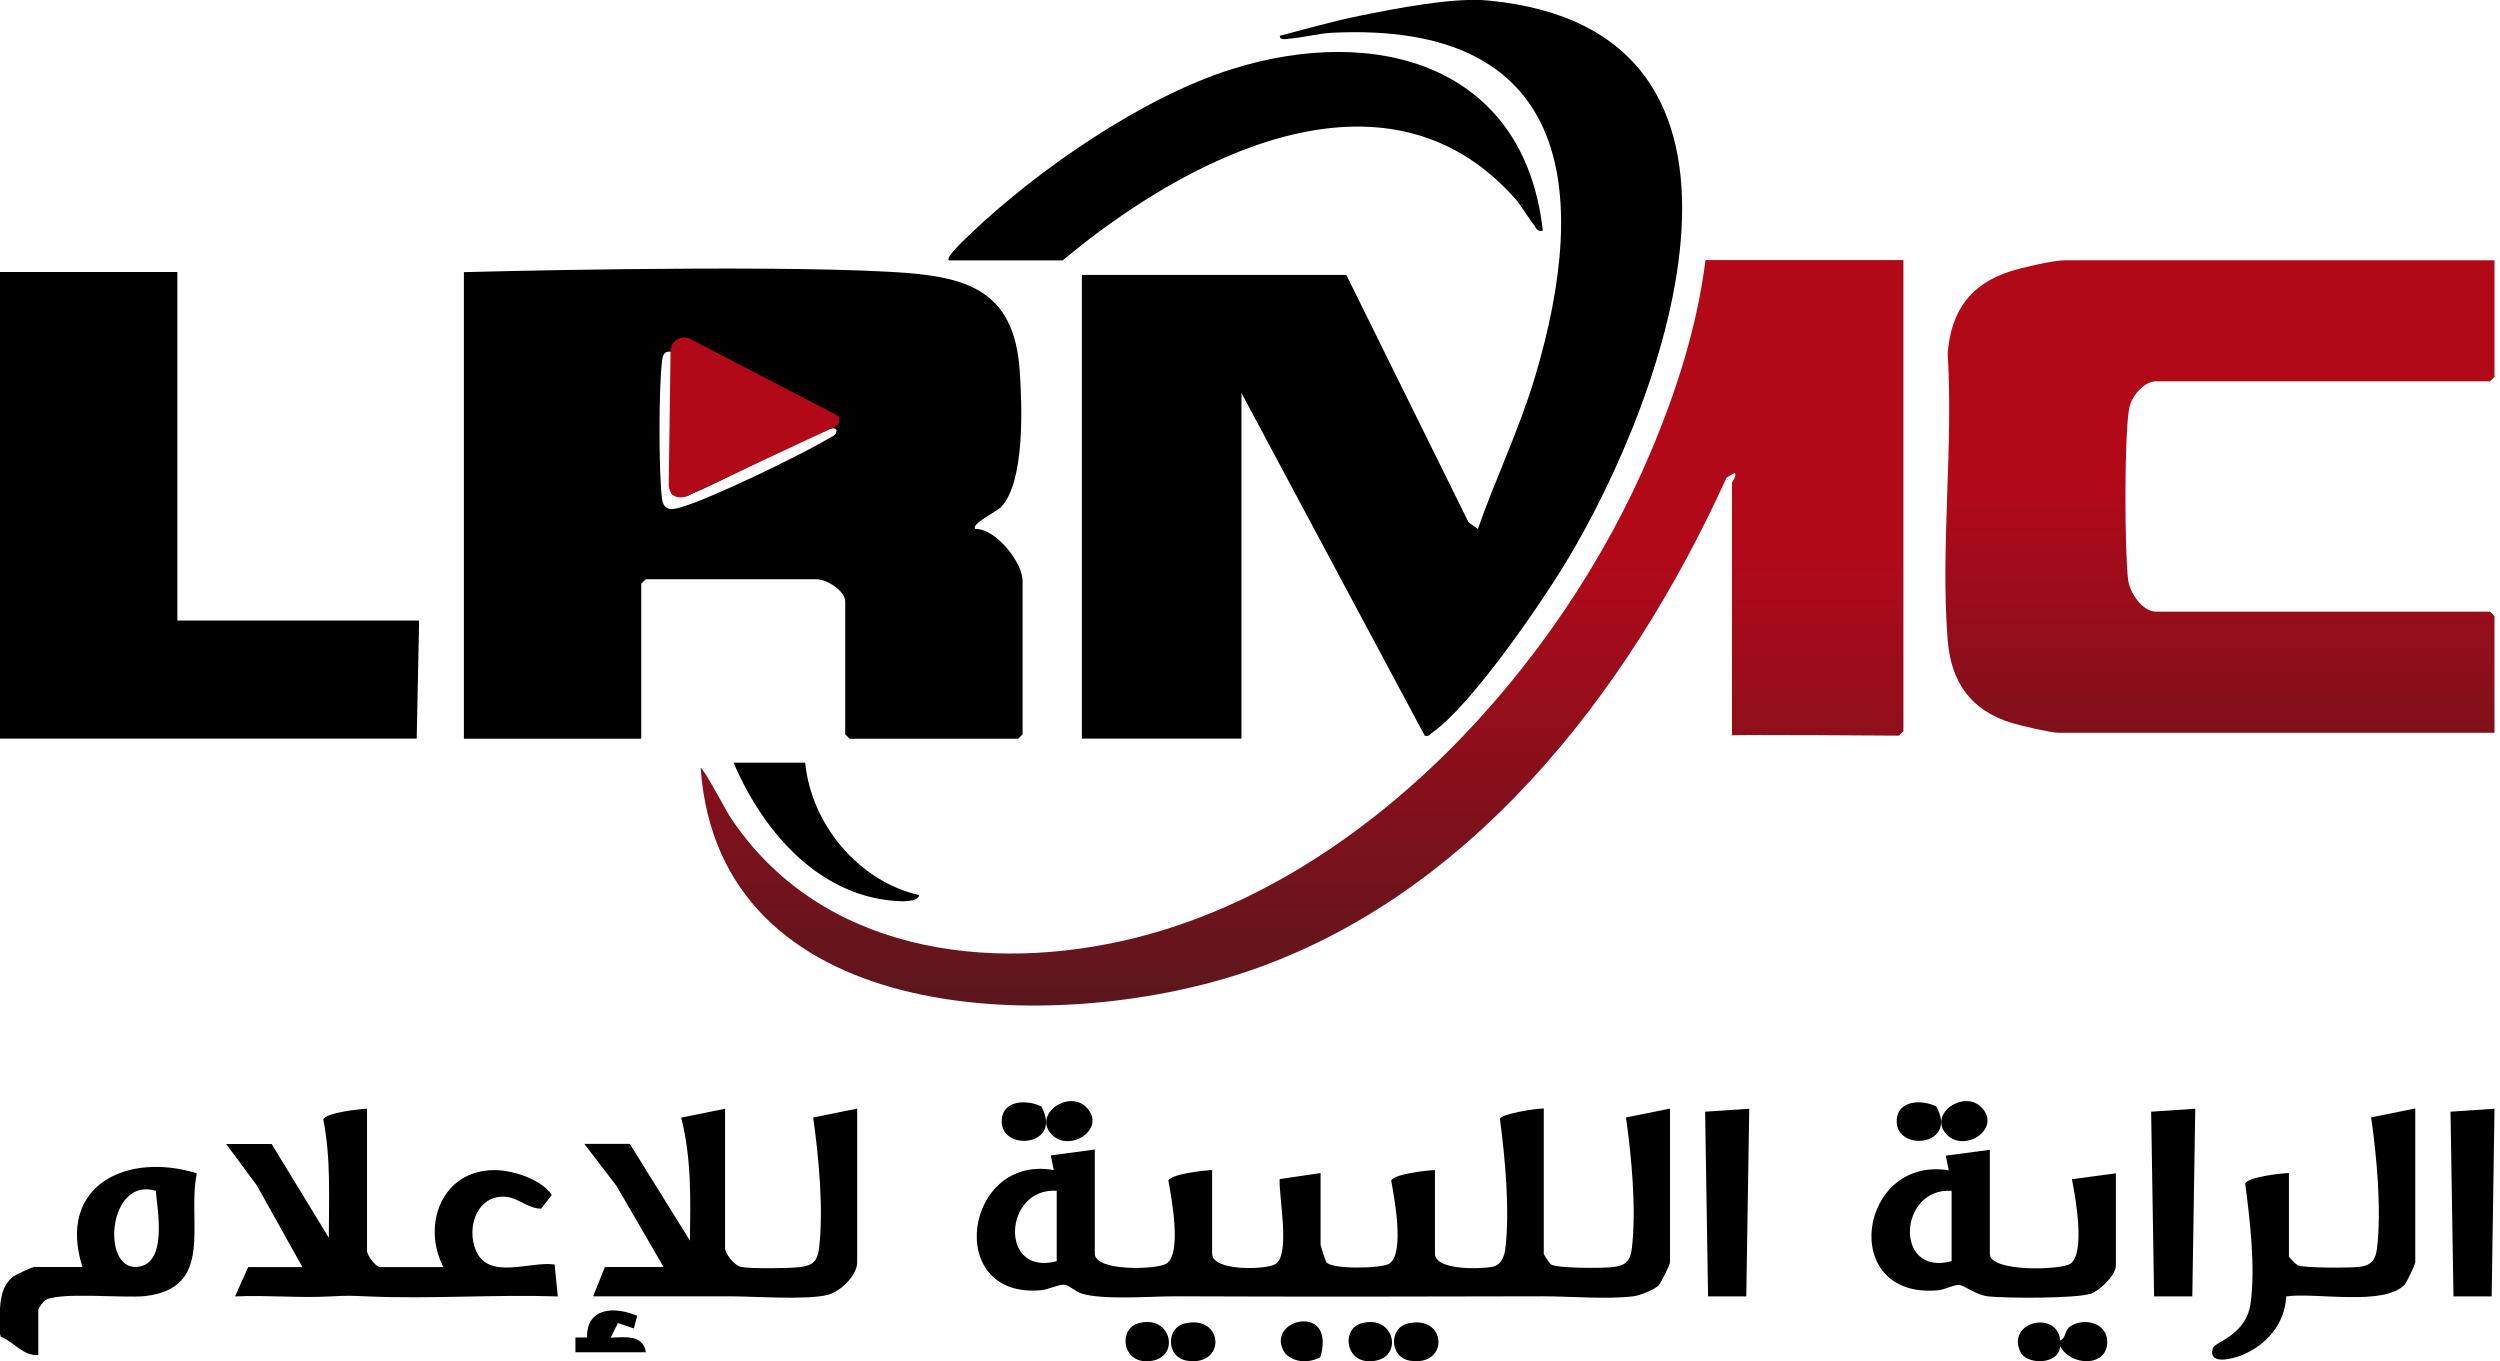 <svg width="191" height="104" viewBox="0 0 191 104" fill="none" xmlns="http://www.w3.org/2000/svg">
<g clip-path="url(#clip0_136_4581)">
<path d="M35.451 20.791C35.451 20.791 57.664 20.188 68.087 20.772C73.737 21.092 77.475 22.015 77.908 28.333C78.087 30.969 78.323 36.826 76.468 38.756C76.157 39.077 74.161 40.028 74.509 40.414C76.082 40.367 78.125 42.984 78.125 44.368V56.101L77.786 56.44H64.914L64.575 56.101V45.95C64.575 45.131 63.134 44.255 62.428 44.255H49.331L48.992 44.594V56.44H35.442V56.101V20.791H35.451ZM51.261 26.873C50.677 26.798 50.62 27.222 50.573 27.655C50.329 29.745 50.319 35.979 50.573 38.06C50.705 39.161 51.44 38.945 52.325 38.662C54.556 37.956 61.148 34.792 63.229 33.54C63.502 33.37 63.935 33.276 63.907 32.862C63.765 32.561 63.285 32.834 63.069 32.928C59.519 34.35 56.129 36.318 52.626 37.834C52.315 38.06 51.261 37.947 51.261 37.598V26.883V26.873Z" fill="black"/>
<path d="M102.861 21.007L112.192 39.896L112.908 40.414C114.273 36.534 116.071 32.806 117.258 28.851C121.617 14.322 119.923 1.592 101.731 2.505C100.761 2.552 99.546 2.872 98.567 2.947C98.322 2.966 97.729 3.117 97.785 2.731C99.8 2.213 101.797 1.629 103.84 1.215C106.608 0.659 110.949 -0.216 113.68 0.038C137.399 2.279 127.437 30.15 119.555 43.097C117.597 46.318 112.333 53.964 109.414 55.978C109.226 56.11 109.188 56.289 108.849 56.205L94.848 30.028V56.431H82.654V21.007H102.861Z" fill="black"/>
<path d="M145.421 19.877V55.865L145.082 56.204C145.082 56.204 132.549 56.11 132.323 56.185V36.911C132.323 36.788 132.681 36.44 132.549 36.12L131.909 36.487C124.452 52.908 112.07 69.048 94.17 74.584C79.735 79.047 54.924 78.294 53.53 58.681C53.662 58.502 55.555 62.08 55.781 62.409C62.579 72.692 75.451 74.462 86.722 71.656C104.414 67.249 119.226 50.856 126.118 34.528C128.086 29.877 129.678 24.896 130.299 19.868H145.431L145.421 19.877Z" fill="url(#paint0_linear_136_4581)"/>
<path d="M190.58 19.877V28.794L190.241 29.133H164.724C163.792 29.133 162.86 30.263 162.681 31.148C162.285 33.069 162.313 42.249 162.596 44.34C162.728 45.319 163.698 46.731 164.724 46.731H190.241L190.58 47.07V55.987H157.276C156.73 55.987 154.366 55.441 153.726 55.243C150.581 54.292 149.056 52.136 148.801 48.888C148.246 41.854 149.244 34.095 148.801 26.986C149.075 23.766 150.496 21.723 153.604 20.724C154.489 20.442 156.899 19.886 157.728 19.886H190.58V19.877Z" fill="url(#paint1_linear_136_4581)"/>
<path d="M31.836 56.43H0V20.781H13.55V21.12V47.071V47.41H32.005L32.014 47.739L31.836 56.43Z" fill="black"/>
<path d="M117.945 84.706V95.798C117.945 95.855 118.388 96.523 118.491 96.599C118.924 96.909 122.465 96.9 123.218 96.806C124.207 96.693 124.564 96.335 124.677 95.346C125.026 92.362 124.649 88.35 124.226 85.375L127.587 84.697V96.457C127.587 96.636 126.89 98.049 126.683 98.237C126.344 98.548 125.28 98.981 124.79 99.037C122.823 99.282 119.932 99.037 117.832 99.037C108.595 99.066 99.047 99.075 89.81 99.037C87.917 99.037 84.236 99.339 82.626 98.821C82.155 98.67 81.656 98.171 81.307 98.152C80.874 98.124 80.093 98.529 79.499 98.576C72.08 99.216 73.699 88.153 80.507 89.395L80.281 88.275L83.642 87.823V95.78C83.642 97.145 88.36 97.013 89.113 96.542C90.309 95.789 89.509 91.542 89.264 90.205C89.415 89.706 92.004 89.405 92.606 89.395V95.78C92.606 97.135 96.703 97.022 97.437 96.58C98.614 95.874 97.691 91.448 97.766 90.083L100.893 89.621V95.111C100.893 95.177 101.269 96.335 101.326 96.42C101.674 96.994 105.535 96.928 106.137 96.542C107.333 95.789 106.533 91.542 106.288 90.205C106.439 89.706 109.028 89.405 109.631 89.395V95.78C109.631 97.07 113.105 96.957 114 96.787C114.706 96.655 114.941 95.977 115.017 95.337C115.356 92.39 114.988 88.435 114.593 85.488C114.696 85.092 117.352 84.688 117.926 84.688L117.945 84.706ZM80.733 90.977C76.675 90.704 76.298 97.54 80.733 96.354V90.977Z" fill="black"/>
<path d="M72.485 19.877C72.221 19.642 73.925 18.079 74.17 17.843C79.292 12.956 87.343 7.401 94.113 5.282C105.045 1.846 116.457 4.887 117.87 17.627C117.399 17.73 117.361 17.382 117.145 17.118C116.655 16.497 116.26 15.744 115.732 15.15C105.78 3.955 90.45 12.156 81.185 19.896H72.494L72.485 19.877Z" fill="black"/>
<path d="M28.041 84.707V95.573C28.041 95.893 28.7 96.806 29.049 96.806H33.87C32.212 93.567 33.757 89.386 37.796 89.396C39.171 89.396 41.402 90.111 42.156 91.298L41.346 92.343C40.357 92.343 39.623 91.533 38.672 91.439C36.478 91.232 35.593 93.755 36.365 95.554C37.353 97.832 40.489 96.335 42.372 96.608L42.617 99.047C37.805 98.887 32.956 99.254 28.145 99.047C26.713 98.991 26.647 98.972 25.244 99.047C22.834 99.179 20.367 98.934 17.956 99.047L18.964 96.806H23.107L19.614 90.554L17.278 87.4H20.753L25.122 94.565C25.122 91.533 25.291 88.501 24.698 85.526C24.877 85.008 27.419 84.735 28.041 84.707Z" fill="black"/>
<path d="M55.394 84.707V95.347C55.394 95.789 56.11 96.703 56.637 96.797C57.409 96.938 60.272 96.91 61.119 96.806C62.108 96.693 62.466 96.335 62.579 95.347C62.927 92.362 62.55 88.351 62.127 85.375L65.488 84.697V96.458C65.488 97.428 64.198 98.689 63.257 98.925C61.628 99.339 57.664 99.038 55.733 99.038C54.66 99.038 53.652 99.038 52.607 99.038C50.178 99.038 47.748 99.038 45.319 99.038L46.214 96.797H50.696L47.118 90.629L44.641 87.39H48.116L52.711 94.782C52.758 91.609 52.833 88.473 52.042 85.385L55.404 84.707H55.394Z" fill="black"/>
<path d="M152.022 87.842V95.799C152.022 97.202 157.417 97.032 158.161 96.561C159.347 95.808 158.566 91.43 158.293 90.093L161.654 89.641V96.693C161.654 97.4 160.449 98.586 159.762 98.831C158.66 99.217 153.274 99.189 151.909 99.047C150.967 98.944 150.073 98.191 149.677 98.172C149.253 98.153 148.594 98.529 148.076 98.577C140.393 99.283 141.994 88.275 148.886 89.415L148.66 88.294L152.022 87.842ZM149.103 90.978C145.045 90.705 144.668 97.541 149.103 96.354V90.978Z" fill="black"/>
<path d="M184.526 84.706V96.467C184.526 96.57 183.867 97.983 183.725 98.134C182.172 99.819 176.88 98.717 174.667 99.047C174.573 101.147 173.132 102.804 171.221 103.557C170.665 103.774 168.65 104.376 169.065 102.983C169.206 102.531 171.607 102.022 171.946 99.574C172.323 96.853 171.899 93.171 171.532 90.431C171.682 89.932 174.281 89.631 174.874 89.621V96.006C174.874 96.053 175.439 96.618 175.552 96.674C176.014 96.881 179.686 96.881 180.355 96.778C181.23 96.636 181.513 96.175 181.607 95.337C181.955 92.362 181.579 88.332 181.155 85.365L184.516 84.688L184.526 84.706Z" fill="black"/>
<path d="M6.299 96.806C4.331 90.61 9.632 87.974 15.037 89.641C14.265 93.35 16.44 98.407 11.092 99.019C9.491 99.207 4.284 98.652 3.39 99.386C3.277 99.48 2.928 99.97 2.928 100.045V103.52C1.789 103.633 1.064 102.512 0.056 102.126L-0.01 101.844C0.028 100.412 -0.264 98.482 1.045 97.503C1.196 97.39 2.495 96.797 2.58 96.797H6.28L6.299 96.806ZM11.902 90.978C8.258 89.885 7.721 96.976 10.433 96.797C12.834 96.637 12.034 92.503 11.902 90.978Z" fill="black"/>
<path d="M61.515 58.267C61.986 62.993 65.583 67.315 70.225 68.389C70.197 68.803 69.283 68.86 68.982 68.86C62.748 68.728 58.323 63.615 56.044 58.267H61.515Z" fill="black"/>
<path d="M133.642 84.707L133.416 99.047H130.497L130.271 84.933L133.642 84.707Z" fill="black"/>
<path d="M190.58 84.707L190.364 99.047H187.445L187.219 84.933L190.58 84.707Z" fill="black"/>
<path d="M167.718 84.707L167.492 99.047H164.573L164.347 84.933L167.718 84.707Z" fill="black"/>
<path d="M157.408 102.399C157.86 102.249 157.69 101.637 158.208 101.307C159.253 100.639 160.995 101.081 160.995 102.512C160.995 104.48 158.199 104.386 157.398 102.851C157.304 104.301 154.837 104.283 154.366 103.303C153.246 100.968 157.182 100.064 157.398 102.409L157.408 102.399Z" fill="black"/>
<path d="M43.963 103.303V102.183H44.848C44.811 99.885 46.939 99.791 48.681 100.526L48.426 101.495L47.212 101.081L46.656 102.192C47.748 102.173 49.114 101.928 49.349 103.313H43.973L43.963 103.303Z" fill="black"/>
<path d="M90.525 101.109C93.51 100.432 93.689 104.396 90.723 103.963C89.076 103.727 89.066 101.439 90.525 101.109Z" fill="black"/>
<path d="M107.569 101.109C110.554 100.432 110.733 104.396 107.766 103.963C106.119 103.727 106.109 101.439 107.569 101.109Z" fill="black"/>
<path d="M80.338 86.665C78.897 85.13 81.647 83.237 82.984 84.584C84.613 86.213 81.712 88.124 80.338 86.665Z" fill="black"/>
<path d="M148.717 86.665C147.276 85.13 150.026 83.237 151.363 84.584C152.992 86.213 150.091 88.124 148.717 86.665Z" fill="black"/>
<path d="M79.556 84.537C81.27 87.616 76.336 88.04 76.534 85.526C76.647 84.038 78.483 83.991 79.556 84.537Z" fill="black"/>
<path d="M147.935 84.537C149.649 87.616 144.715 88.04 144.913 85.526C145.026 84.038 146.862 83.991 147.935 84.537Z" fill="black"/>
<path d="M86.938 101.109C89.594 100.318 90.309 104.019 87.56 104C85.714 103.991 85.479 101.543 86.938 101.109Z" fill="black"/>
<path d="M103.981 101.109C106.636 100.318 107.352 104.019 104.603 104C102.757 103.991 102.522 101.543 103.981 101.109Z" fill="black"/>
<path d="M100.629 101.345C101.213 101.891 101.1 103.002 100.865 103.699C100.008 104.141 98.925 104.132 98.209 103.426C96.91 101.589 99.49 100.262 100.639 101.335L100.629 101.345Z" fill="black"/>
<path d="M51.233 26.798L51.091 36.93C51.063 37.984 51.892 38.191 52.579 37.852L63.869 32.561C64.236 32.382 64.227 31.854 63.869 31.685L52.711 25.885C52.033 25.555 51.233 26.054 51.233 26.807V26.798Z" fill="#B20919"/>
</g>
<defs>
<linearGradient id="paint0_linear_136_4581" x1="99.471" y1="24.425" x2="99.471" y2="98.99" gradientUnits="userSpaceOnUse">
<stop offset="0.24" stop-color="#B20919"/>
<stop offset="1" stop-color="#231F20"/>
</linearGradient>
<linearGradient id="paint1_linear_136_4581" x1="169.601" y1="24.425" x2="169.601" y2="90.799" gradientUnits="userSpaceOnUse">
<stop offset="0.19" stop-color="#B20919"/>
<stop offset="1" stop-color="#231F20"/>
</linearGradient>
<clipPath id="clip0_136_4581">
<rect width="190.58" height="104" fill="white"/>
</clipPath>
</defs>
</svg>
